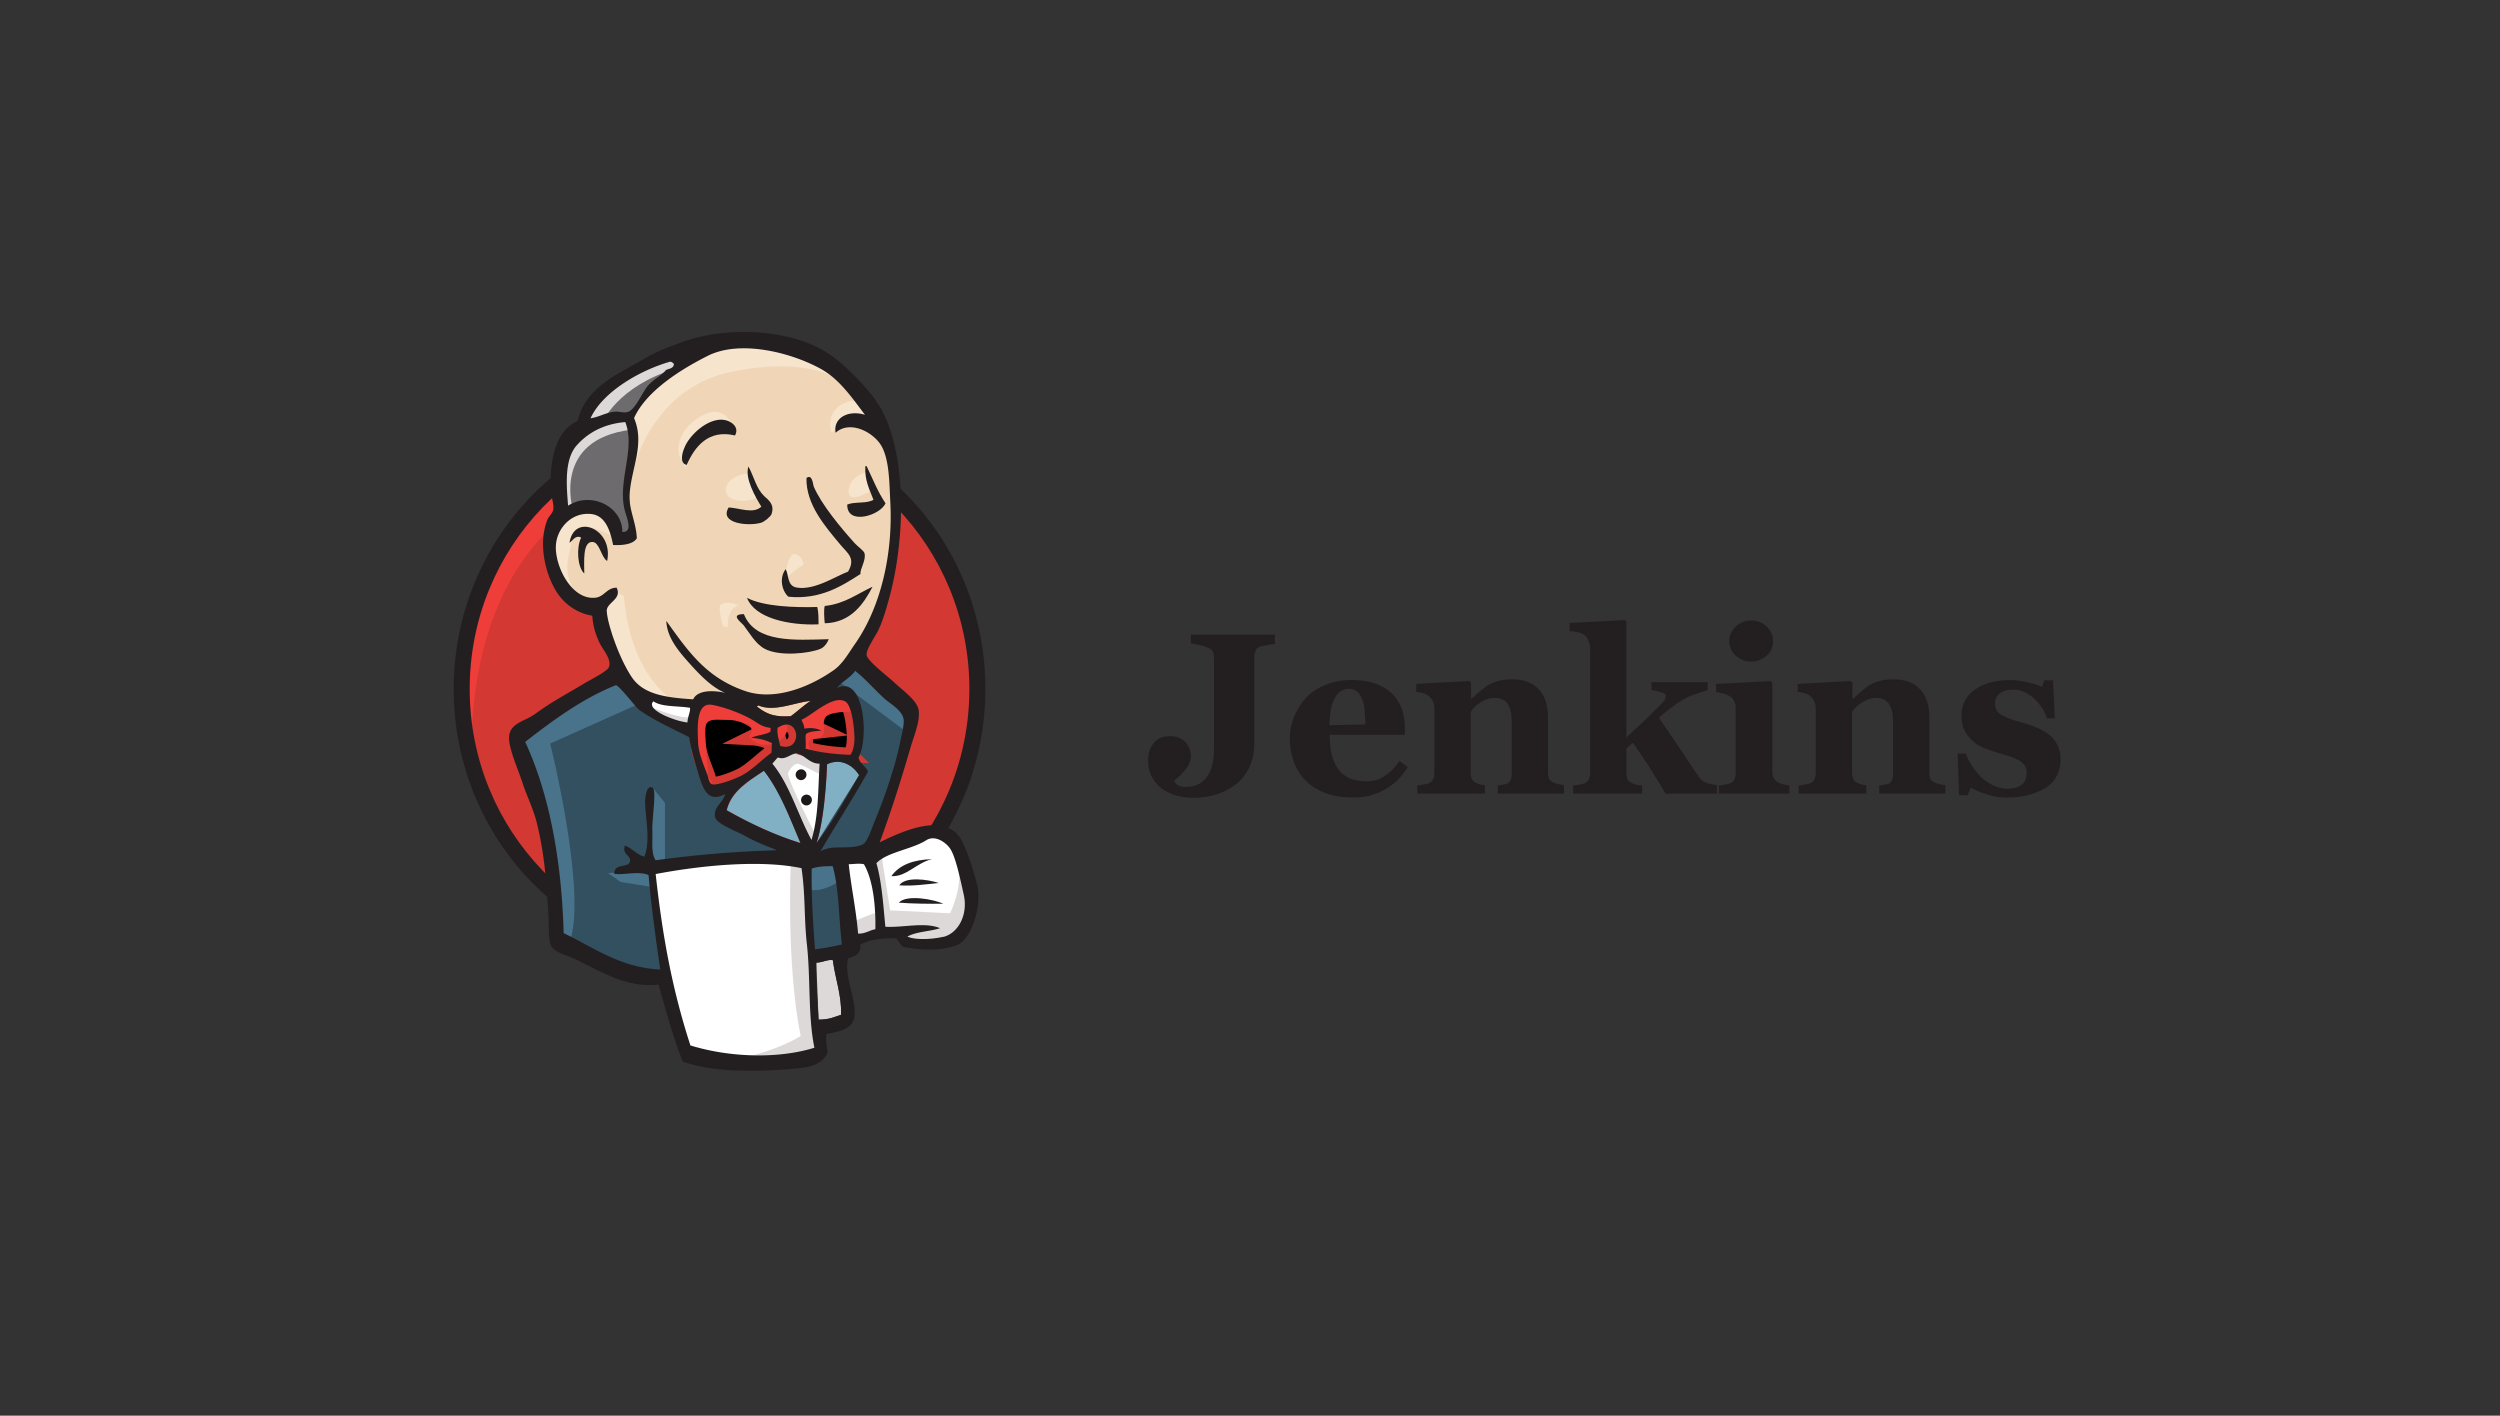 <svg xmlns="http://www.w3.org/2000/svg" width="166" height="94"><rect width="100%" height="100%" fill="#333333" stroke="none"/><style><![CDATA[.B{fill:#dcd9d8}.C{fill:#231f20}.D{fill:#d33833}.E{stroke:#d33833}.F{strokeWidth:1.702}]]></style><g fill-rule="nonzero"><path d="M64.905 45.68c0 9.717-7.666 17.6-17.128 17.6S30.65 55.398 30.65 45.68s7.666-17.6 17.128-17.6 17.128 7.884 17.128 17.6" class="D"/><path d="M31.354 50.04S30.11 31.69 46.948 31.16l-1.174-1.97-9.13 3.082-2.61 3.012-2.28 4.386-1.3 5.108.387 3.415" fill="#ef3d3a"/><path d="M36.05 33.674c-2.997 3.095-4.862 7.357-4.862 12.077s1.865 8.98 4.862 12.076c3.01 3.095 7.14 4.997 11.727 4.997s8.716-1.902 11.727-4.997c2.997-3.096 4.862-7.357 4.862-12.077s-1.865-8.98-4.862-12.077c-3.01-3.082-7.14-4.997-11.727-4.997-4.572 0-8.716 1.902-11.727 4.997zm-.76 24.89c-3.19-3.276-5.166-7.815-5.166-12.812S32.1 36.214 35.3 32.924c3.19-3.276 7.61-5.316 12.487-5.316s9.296 2.04 12.487 5.316S65.43 40.74 65.43 45.75c0 4.997-1.975 9.536-5.166 12.812-3.19 3.3-7.61 5.316-12.487 5.316S38.48 61.852 35.3 58.563z" class="C"/><path fill="#f0d6b7" d="M54.987 45.778l-2.61.39-3.522.403-2.28.056-2.224-.07-1.7-.527-1.506-1.638-1.174-3.345-.262-.722-1.56-.527-.912-1.513-.65-2.166.718-1.902 1.7-.597 1.367.652.65 1.444.787-.125.262-.333-.262-1.513-.07-1.902.387-2.623-.014-1.5 1.188-1.916 2.086-1.513 3.647-1.568 4.047.597 3.522 2.554 1.63 2.623 1.05 1.902.263 4.72-.787 4.067-1.437 3.61-1.353 1.93"/><path fill="#335061" d="M52.777 57.12l-9.324.39v1.568l.787 5.51-.387.458-6.52-2.235-.456-.79-.65-7.412-1.533-4.442-.33-1.055 5.22-3.61 1.63-.652 1.436 1.777 1.243 1.11 1.437.458.65.194.787 3.415.594.722 1.506-.528-1.05 2.04 5.663 2.693-.704.39"/><path fill="#6d6b6d" d="M37.307 34.243l1.7-.597 1.367.652.65 1.444.787-.125.193-.79-.387-1.513.387-3.61-.33-1.97 1.174-1.374 2.54-2.027-.718-.986-3.59 1.777-1.506 1.18-.843 1.832-1.298 1.777-.387 2.096.262 2.235"/><path d="M39.987 28.08s.98-2.43 4.9-3.61.193-.847.193-.847l-4.24 1.638L39.2 26.9l-.718 1.305 1.506-.125m-1.96 5.705s-1.368-4.595 3.854-5.247l-.193-.79-3.59.847-1.05 3.415.262 2.235.718-.458" class="B"/><path d="M40.1 39.88l.856-.833a.55.55 0 0 0 .456.5c.07.458.262 4.595 3.066 6.816.262.208-2.086-.333-2.086-.333l-2.086-3.276m11.796-4.123s.152-1.985.7-1.832.54.694.54.694-1.298.833-1.23 1.138m5.415-7.274s-1.077.222-1.174 1.18 1.174.194 1.367.125m-8.08-1.235s-1.437.194-1.437 1.1 1.63.847 2.086.458m-9.517 2.693s-2.472-1.513-2.735-.07-.843 2.485.387 3.998l-.843-.264-.787-2.027-.263-1.97 1.506-1.568 1.7.125.98.8.055.986m1.174-4.137s1.105-5.775 6.713-6.885c4.613-.916 7.044.194 7.956 1.25 0 0-4.116-4.914-8.025-3.415-3.9 1.513-6.782 4.26-6.713 6.024l.07 3.026m15.125-4.983s-1.892-.07-1.96 1.638a1.38 1.38 0 0 0 .124.528s1.506-1.707 2.417-.8m-8.853.98s-.33-2.6-2.54-1.097c-1.437.986-1.3 2.36-1.05 2.624.262.264.193.8.387.43s.138-1.54.856-1.874c.704-.333 1.892-.694 2.348-.083" fill="#f7e4cd"/><path d="M42.666 46.625l-6.133 2.748s2.542 10.16 1.243 13.312l-.912-.333-.07-3.873-1.7-7.33-.718-2.027 6.395-4.33 1.892 1.832m.622 5.622l.87 1.07v3.928h-1.036l-.124-3.08c0-.333.124-1.513.124-1.513m.193 5.19l-2.942.125.843.597 2.086.333" fill="#49728b"/><g fill="#335061"><path d="M53.357 57.188l2.417-.07.594 6.024-2.472.333-.54-6.288"/><path d="M54.006 57.188l3.646-.194 1.506-3.998c0-.194 1.298-5.51 1.298-5.51l-2.942-3.082-.594-.527-1.56 1.568v6.094l-1.354 5.65"/></g><path d="M55.636 56.73l-2.28.458.332 1.832c.842.39 2.28-.652 2.28-.652m-.263-13.117l4.572 3.415.124-1.57-3.453-3.206-1.243 1.36" fill="#49728b"/><path fill="#fff" d="M45.58 70.098l-1.354-5.51-.677-4.067-.11-3.012 6.12-.333h3.798l-.345 6.885.594 5.316-.07.986-4.96.39-2.997-.652"/><path d="M52.514 57.12s-.33 6.816.65 11.674c0 0-1.96 1.25-4.82 1.568l5.484-.194.65-.39-.787-10.744-.207-2.304" class="B"/><path fill="#fff" d="M56.465 62.63l2.54-.722 4.82-.264.718-2.235-1.3-3.873-1.506-.194-2.086.652-1.99.986-1.064-.194-.83.333"/><path d="M56.424 61.31s1.7-.79 1.96-.722l-.718-3.61.843-.333.594 3.803 3.978.194s.787-1.513.594-3.082l.718 2.096.07 1.18-1.05 1.568-1.174.264-1.96-.07-.65-.847-2.28.333-.718.264" class="B"/><path d="M53.854 56.66l-1.437-3.665-1.506-2.166s.332-.916.787-.916h1.506l1.437.527-.124 2.43-.663 3.79" fill="#fff"/><path d="M54.144 55.412s-1.823-3.54-1.823-4.067c0 0 .332-.79.787-.597s1.437.722 1.437.722v-1.25l-2.224-.458-1.506.194 2.54 6.052.525.07" class="B"/><path fill="#fff" d="M46.16 46.764l-1.81-.194-1.7-.527v.597l.83.916 2.61 1.18"/><path d="M43.246 46.958s2.017.847 2.68.652l.07.79-1.823-.39-1.105-.79.18-.264" class="B"/><path d="M56.465 50.137c-1.105-.028-2.113-.167-2.984-.416.055-.36-.055-.708.04-.972.25-.18.65-.18 1.022-.222-.318-.153-.773-.222-1.133-.125-.014-.25-.124-.403-.193-.597.622-.222 2.086-1.68 2.915-1.208.4.236.566 1.54.594 2.193.028.527-.055 1.055-.262 1.346" class="D"/><path d="M56.465 50.137c-1.105-.028-2.113-.167-2.984-.416.055-.36-.055-.708.04-.972.25-.18.65-.18 1.022-.222-.318-.153-.773-.222-1.133-.125-.014-.25-.124-.403-.193-.597.622-.222 2.086-1.68 2.915-1.208.4.236.566 1.54.594 2.193.028.527-.055 1.055-.262 1.346z" fill="#000" class="E F"/><path d="M51.175 48.318c0 .083 0 .166-.014.25-.345.222-.898.222-1.285.416.553.028.995.166 1.38.347l-.028.64c-.635.43-1.216 1.083-1.96 1.5-.36.194-1.588.694-1.96.597-.207-.056-.235-.32-.318-.57-.18-.527-.594-1.388-.635-2.193-.04-1.013-.152-2.72.94-2.513.884.167 1.906.57 2.583.944.428.25.663.527 1.3.583" class="D"/><path d="M51.175 48.318c0 .083 0 .166-.014.25-.345.222-.898.222-1.285.416.553.028.995.166 1.38.347l-.028.64c-.635.43-1.216 1.083-1.96 1.5-.36.194-1.588.694-1.96.597-.207-.056-.235-.32-.318-.57-.18-.527-.594-1.388-.635-2.193-.04-1.013-.152-2.72.94-2.513.884.167 1.906.57 2.583.944.428.25.663.527 1.3.583z" fill="#000" class="E F"/><path d="M51.796 49.526c-.097-.555-.207-.708-.166-1.194 1.478-.986 1.74 1.694.166 1.194" class="D"/><path d="M51.796 49.526c-.097-.555-.207-.708-.166-1.194 1.478-.986 1.74 1.694.166 1.194z" fill="#000" class="E F"/><path d="M53.923 49.97s-.456-.652-.124-.847.65 0 .843-.333 0-.527.07-.916.387-.458.718-.527 1.243-.194 1.367.125l-.387-1.18-.787-.264-2.472 1.444-.124.722v1.444m-5.953 2.5l-.25-3.068c-.138-1.527.36-1.263 1.685-1.263.207 0 1.243.236 1.312.39.36.736-.594.57.414 1.124.843.458 2.348-.278 2.003-1.32-.193-.236-.994-.07-1.285-.222l-1.533-.79c-.65-.333-2.14-.833-2.832-.36-1.754 1.194.11 4.192.732 5.44" fill="#ef3d3a"/><path d="M48.8 28.913c-1.782-.416-2.666.75-3.205 1.957-.483-.11-.3-.777-.166-1.1.318-.874 1.602-2.054 2.652-1.888.442.056 1.05.472.718 1.04m8.66 2.027h.083c.4.833.746 1.72 1.257 2.47-.345.805-2.57 1.5-2.542.083.483-.208 1.312-.042 1.74-.32-.25-.68-.594-1.263-.54-2.235m-7.763.028c.387.708.51 1.444 1.05 1.97.25.236.718.527.484 1.194-.055.153-.456.5-.69.57-.842.25-2.818.056-2.155-1.013.704.028 1.644.458 2.17-.056-.4-.638-1.12-1.916-.856-2.665m7.445 7.135c-1.27.82-2.694 1.72-4.793 1.513-.442-.39-.622-1.263-.18-1.832.22.39.083 1.1.718 1.22 1.188.208 2.57-.736 3.425-1.055.525-.902-.04-1.222-.525-1.805-.98-1.18-2.28-2.65-2.238-4.414.4-.292.428.444.483.57.51 1.194 1.796 2.735 2.72 3.762.235.25.608.5.65.666.124.472-.318 1.055-.262 1.374m-16.824-.86c-.4-.236-.497-1.235-.967-1.263-.677-.042-.553 1.305-.553 2.096-.456-.416-.54-1.72-.207-2.387-.387-.194-.553.208-.774.347.3-2.013 2.942-.93 2.5 1.208m17.625 1.707c-.594 1.138-1.437 2.388-3.177 2.43-.04-.36-.07-.93 0-1.152 1.34-.14 2.17-.82 3.177-1.277m-8.343.736c1.105.583 3.15.652 4.67.61.083.333.083.75.083 1.152-1.947.083-4.24-.403-4.75-1.763m-.207 1.083c.773 1.943 3.412 1.72 5.635 1.666-.097.25-.304.555-.58.652-.718.292-2.68.514-3.674-.014-.622-.333-1.036-1.097-1.38-1.54-.152-.208-.98-.75 0-.763" class="C"/><path d="M57.045 51.47l-2.83 4.51c.442-1.32.635-3.54.704-5.233.94-.444 1.74.097 2.127.722" fill="#81b0c4"/><path d="M61.893 57.05c-1.008.208-1.713 1.194-2.707 1.124.553-.764 1.492-1.097 2.707-1.124m.442 1.582c-.83.083-1.796.222-2.624.153.4-.61 1.92-.39 2.624-.153m.3 1.374c-.925.014-2.072 0-2.956-.07.525-.57 2.362-.208 2.956.07" class="C"/><path d="M55.305 63.754c.138 1.166.594 2.346.54 3.623-.51.166-.8.32-1.492.32l-.152-3.79c.33.028.83-.236 1.105-.153" class="B"/><path d="M53.813 46.542c-.47.305-.856.68-1.312 1.013-.994.056-1.533-.07-2.25-.638.014-.042.083-.028.083-.083 1.064.472 2.417-.194 3.48-.292" fill="#f0d6b7"/><path d="M48.26 53.8c.3-1.263 1.437-1.93 2.472-2.623 1.064 1.36 1.713 3.11 2.43 4.803-1.7-.514-3.426-1.332-4.904-2.18" fill="#81b0c4"/><path d="M54.2 63.92c-.04 1.04.097 2.693.152 3.79.69 0 .98-.153 1.492-.32.055-1.277-.4-2.457-.54-3.623-.276-.097-.774.167-1.105.153zm-10.663-5.885c.456 4.178 1.105 7.676 2.307 11.382 2.666.82 5.87.888 8.232.153-.428-2.082-.25-4.622-.497-6.857-.193-1.68-.097-3.36-.36-5.067-2.86-.597-6.892-.14-9.683.39zm10.36-.36c-.028 1.79.083 3.567.22 5.358a16.94 16.94 0 0 0 1.782-.319c-.207-1.72-.18-3.678-.608-5.205-.483.014-.912 0-1.395.166zm3.467-.292c-.33-.07-.704 0-1.008 0 .152 1.458.497 3.068.622 4.61.483.014.746-.222 1.146-.292.028-1.346-.11-3.207-.76-4.317zm5.263 4.83c1.022-.25 1.658-1.5 1.367-2.8-.193-.86-.525-2.5-.898-3.054-.262-.402-.994-.944-1.588-.57-.953.61-2.624.79-3.315 1.527.345 1.166.456 2.75.594 4.22 1.188.07 2.638-.333 3.633.097-.69.222-1.575.222-2.17.555.497.236 1.63.194 2.376.014zM53.15 55.98c-.718-1.693-1.367-3.442-2.43-4.803-1.036.694-2.17 1.36-2.472 2.623 1.492.847 3.218 1.666 4.904 2.18zm1.768-5.233c-.07 1.693-.262 3.914-.704 5.233 1.064-1.374 1.934-2.957 2.832-4.51-.387-.625-1.188-1.166-2.127-.722zm-2.003-.708c-.4-.042-.746.472-1.27.25-.124.14-.235.278-.36.416 1.16 1.416 1.7 3.415 2.597 5.067.483-1.596.428-3.33.54-5.067-.663.028-1.036-.625-1.506-.666zm-1.285-1.708c-.04.486.07.64.166 1.194 1.575.5 1.312-2.18-.166-1.194zm-1.754-.583c-.677-.375-1.7-.777-2.583-.944-1.09-.208-.98 1.5-.94 2.513.04.805.456 1.652.635 2.193.083.25.1.514.318.57.373.083 1.616-.402 1.96-.597.746-.402 1.326-1.055 1.96-1.5.014-.208.014-.43.028-.638-.387-.194-.815-.32-1.38-.347.373-.194.94-.194 1.285-.416 0-.083 0-.167.014-.25-.635-.07-.87-.347-1.3-.583zm-6.492-1.18c-.566.583 1.588 1.36 2.265 1.402 0-.36.207-.708.166-.972-.815-.14-1.878-.042-2.43-.43zm6.962.264c0 .056-.07.042-.083.083.732.57 1.27.694 2.25.638.442-.32.843-.708 1.312-1.013-1.077.097-2.43.764-3.48.292zm6.38 1.943c-.028-.64-.193-1.957-.594-2.193-.83-.486-2.293.986-2.914 1.208.07.194.18.347.193.597a1.75 1.75 0 0 1 1.133.125c-.373.042-.773.042-1.022.222-.083.264.028.61-.04.972.87.25 1.88.375 2.984.416.207-.278.3-.805.262-1.346zM42.43 47.125c-.18-.125-1.38-1.694-1.547-1.624-2.17.86-4.2 2.346-6.01 3.762 1.727 3.734 2.43 8.3 2.555 12.7 1.975.93 3.716 2.277 6.41 2.415-.318-2.207-.594-4.192-.773-6.274-.677-.29-1.644.014-2.28-.083 0-.763.967-.333 1.05-.847.055-.39-.54-.416-.345-1.027.497.18.76.583 1.285.736.483-1.055 0-2.93.07-3.817.014-.166.083-.916.456-.79.332.11-.014 2.013.014 2.846.028.777-.097 1.513.22 2 2.597-.36 5.235-.583 8.053-.666-.622-.264-1.354-.514-2.155-.972-.442-.25-1.81-.763-1.934-1.18-.207-.666.525-1.013.65-1.582-1.312.722-1.56-.694-1.878-1.68-.276-.902-.442-1.582-.51-2.096-1.146-.583-2.362-1.124-3.33-1.818zm13.15-1.444c1.8-.874 2.14 3.3 1.423 4.636.11.402.483.555.635.916-1.008 1.818-2.127 3.512-3.163 5.303.76-.486 1.865-.083 2.763-.444.332-.125.566-.888.815-1.5.7-1.666 1.41-3.776 1.727-5.358.07-.36.276-1.152.22-1.472-.083-.583-.856-1.013-1.257-1.36-.732-.666-1.188-1.235-1.96-1.86-.3.458-.953.763-1.202 1.138zM38.3 29.565c-.856.958-.677 2.735-.58 4.012 1.56-.985 3.62.083 3.605 1.75.746-.014.276-.93.138-1.527-.442-1.93.746-4.012.055-5.774-1.34.11-2.43.652-3.218 1.54zm6.16-5.538c-1.947.555-4.448 1.985-5.25 3.748.622-.097 1.05-.402 1.658-.444.235-.014.54.097.8.028.525-.14.98-1.333 1.38-1.777.387-.43.856-.625 1.174-1.013.207-.097.51-.097.525-.403-.083-.097-.18-.166-.3-.14zm10.152.527c-2.03-1.152-5.456-2.013-7.61-.93-1.74.874-4.088 2.318-4.9 4.137.746 1.763-.22 3.373-.3 5.164-.028.958.442 1.777.483 2.818-.262.43-1.036.472-1.575.444-.18-.916-.497-1.943-1.437-2.054-1.326-.153-2.307.958-2.362 2.1-.07 1.36 1.036 3.61 2.61 3.456.608-.056.76-.666 1.423-.666.36.722-.552.944-.65 1.457-.028.14.07.652.138.902.3 1.18.925 2.72 1.547 3.623.8 1.152 2.362 1.32 4.047 1.43.304-.652 1.41-.597 2.127-.43-.87-.347-1.67-1.18-2.334-1.916-.76-.847-1.533-1.75-1.575-2.86 1.45 2.013 2.638 3.776 5.263 4.664 1.99.666 4.3-.306 5.843-1.388.635-.444 1.008-1.166 1.464-1.805 1.685-2.443 2.472-5.913 2.307-9.286-.07-1.388-.07-2.776-.54-3.706-.483-.972-2.127-1.86-3.094-.972-.18-.958.8-1.54 1.947-1.194-.815-1.07-1.67-2.332-2.845-2.998zM58.4 55.94c1.588-.79 4.544-2.124 5.525 0 .373.79.8 2.1.98 2.93.262 1.138-.3 3.554-1.464 3.928-1.036.333-2.238.32-3.48.07-.152-.125-.304-.333-.428-.555-.884-.028-1.727.042-2.417.417.07.666-.373.763-.8.902-.304 1.235.622 2.845.4 3.956-.152.805-1.133.93-1.85 1.07-.028.444.028.82.083 1.194-.166.61-.898.958-1.602 1.04-2.307.278-5.8.402-8.01-.403-.622-1.527-1.105-3.373-1.616-5.108-2.155.236-3.91-.93-5.553-1.707-.566-.264-1.354-.416-1.575-.874-.207-.444-.124-1.29-.18-2.082-.124-2.04-.25-4.012-.773-6.094-.235-.944-.663-1.763-.953-2.665-.276-.833-.746-1.874-.87-2.707-.18-1.235.98-1.305 1.713-1.846 1.146-.833 2.044-1.29 3.287-2.04.373-.222 1.478-.777 1.602-1.04.25-.513-.428-1.235-.608-1.638-.3-.638-.442-1.18-.483-1.805-1.036-.166-1.837-.79-2.307-1.485-.787-1.166-1.34-3.318-.65-4.942.055-.125.318-.39.36-.583.083-.39-.152-.902-.166-1.32-.07-2.124.36-3.956 1.782-4.595.58-2.318 2.652-3.08 4.6-4.234.732-.43 1.533-.708 2.362-1.013 2.97-1.096 7.542-.888 10.014.986 1.05.79 2.72 2.47 3.315 3.692 1.588 3.207 1.464 8.578.36 12.493-.152.527-.36 1.29-.663 1.93-.207.444-.856 1.32-.787 1.707.083.403 1.492 1.47 1.796 1.763.54.527 1.575 1.222 1.657 1.888.097.708-.304 1.68-.51 2.36-.663 2.277-1.326 4.373-2.086 6.413z" class="C"/><path d="M47.832 40.17c.083-.11.552-.29 1.215.028 0 0-.787.125-.718 1.444l-.33-.07c.014.014-.33-1.18-.166-1.402" fill="#f7e4cd"/><path d="M53.55 51.442c0 .194-.166.36-.36.36s-.36-.167-.36-.36.166-.36.36-.36c.207 0 .36.166.36.36m.36 1.68c0 .194-.166.36-.36.36s-.36-.166-.36-.36.166-.36.36-.36c.207 0 .36.153.36.36" fill="#1d1919"/><path d="M84.724 42.746l-.497.072-.473.095c-.213.048-.33.143-.378.286s-.095.286-.095.476v5.8a3.46 3.46 0 0 1-.331 1.477 3.12 3.12 0 0 1-.875 1.119c-.378.286-.804.524-1.277.667a5.13 5.13 0 0 1-1.49.238c-.922 0-1.655-.214-2.222-.667s-.85-1.048-.85-1.834c0-.452.118-.834.378-1.143s.615-.452 1.064-.452c.426 0 .757.12 1.017.38s.378.57.378.93c0 .3-.118.62-.33.88s-.473.524-.757.738v.095c.047.095.142.2.284.262s.307.095.45.095c.59 0 1.064-.214 1.395-.643s.497-1.07.497-1.93v-5.954a1.3 1.3 0 0 0-.071-.452c-.047-.12-.19-.214-.402-.3-.142-.07-.33-.12-.544-.167l-.52-.095v-.572h5.58v.595h.07zm8.748 8.192c-.165.286-.378.547-.615.8s-.52.452-.828.643a4.46 4.46 0 0 1-.993.429c-.33.095-.733.143-1.16.143-.733 0-1.348-.095-1.89-.3-.52-.214-.97-.476-1.3-.833-.355-.357-.59-.762-.78-1.238a4.72 4.72 0 0 1-.26-1.548 3.79 3.79 0 0 1 .284-1.452c.19-.453.45-.88.78-1.238s.757-.643 1.277-.857a4.43 4.43 0 0 1 1.702-.334c.686 0 1.253.096 1.702.262s.804.405 1.088.69.473.62.615 1a4.08 4.08 0 0 1 .189 1.214v.476h-4.99c0 1.024.19 1.786.59 2.3.378.524 1.017.786 1.844.786.473 0 .875-.12 1.253-.38s.7-.6.946-.977l.544.405zm-2.813-2.834c0-.286-.024-.595-.047-.905s-.07-.57-.166-.762c-.095-.238-.19-.405-.355-.524-.142-.12-.33-.167-.544-.167-.378 0-.686.19-.898.572-.237.38-.355 1-.378 1.834l2.388-.048zM103.9 52.7h-4.445v-.548c.095 0 .213-.024.33-.048a2.03 2.03 0 0 0 .307-.071c.094-.048.165-.143.213-.238s.07-.262.07-.452v-3.477c0-.5-.095-.88-.284-1.143s-.45-.38-.828-.38c-.19 0-.378.024-.544.095-.166.048-.33.143-.497.262-.142.095-.26.19-.355.3a1.12 1.12 0 0 0-.213.286v3.977c0 .167.024.3.07.43s.142.215.236.262c.07.048.165.095.284.12l.355.072v.548H94.11v-.548c.118 0 .236-.024.378-.048l.33-.07a.54.54 0 0 0 .331-.262 1.17 1.17 0 0 0 .094-.452v-4.334c0-.143-.047-.3-.118-.452a1.12 1.12 0 0 0-.307-.357c-.095-.048-.19-.12-.33-.143a1.37 1.37 0 0 0-.449-.072v-.548l3.523-.19.118.12v1.072h.024l.496-.453.544-.43c.19-.12.426-.214.71-.3s.615-.12.946-.12c.804 0 1.395.238 1.797.69s.59 1.072.59 1.834v3.643c0 .19.024.334.07.43.047.12.166.19.307.262.07.024.166.072.284.095l.402.072v.57h.047zm10.167 0H110.6l-1.182-1.93-.993-1.453-.426.38v1.62a1.08 1.08 0 0 0 .071.429c.047.12.142.19.307.262.095.048.19.072.307.095s.236.048.355.048v.548h-4.587v-.548c.118 0 .237-.024.378-.048l.33-.07a.54.54 0 0 0 .331-.262c.047-.12.095-.262.095-.452v-8.287c0-.167-.047-.334-.118-.5s-.165-.3-.307-.405c-.095-.048-.236-.12-.426-.143-.19-.048-.355-.072-.52-.072v-.548l3.665-.19.118.12v7.668l1.23-1.143 1.088-1.072c.166-.167.26-.286.26-.38.024-.095.024-.143.024-.167 0-.095-.07-.167-.236-.214s-.378-.12-.71-.167v-.524h3.736v.524l-1.135.38c-.26.12-.544.286-.85.476l-.59.43-.662.548 1.324 1.953 1.277 1.905c.142.238.33.38.568.476.236.072.45.12.686.143v.57h.07zm4.73 0h-4.658v-.548a2.06 2.06 0 0 0 .378-.048l.307-.07a.54.54 0 0 0 .331-.262c.07-.12.094-.262.094-.452v-4.334c0-.167-.047-.334-.118-.452a.72.72 0 0 0-.284-.31c-.095-.048-.213-.12-.402-.167s-.355-.095-.497-.095v-.548l3.617-.19.118.12v5.906c0 .167.047.3.118.452.07.12.19.215.307.262a1.36 1.36 0 0 0 .331.119l.378.072v.548h-.024zm-1.064-10.12c0 .38-.142.7-.426.952s-.64.405-1.017.405c-.402 0-.733-.143-1.04-.405-.284-.262-.426-.595-.426-.953 0-.38.142-.7.426-.976a1.5 1.5 0 0 1 1.04-.405c.402 0 .733.143 1.017.405s.426.595.426.976zm11.49 10.12h-4.445v-.548c.095 0 .213-.024.33-.048.142-.024.236-.048.307-.07.095-.048.165-.143.213-.238s.07-.262.07-.452v-3.477c0-.5-.095-.88-.284-1.143s-.45-.38-.828-.38a1.38 1.38 0 0 0-.544.095c-.166.07-.33.143-.497.262-.142.095-.26.19-.355.3a1.12 1.12 0 0 0-.213.286v3.977c0 .167.024.3.07.43s.142.215.237.262c.07.048.165.095.284.12l.355.072v.548h-4.492v-.548c.118 0 .236-.024.378-.048l.33-.07a.54.54 0 0 0 .331-.262 1.17 1.17 0 0 0 .095-.452v-4.334c0-.143-.047-.3-.118-.452a1.12 1.12 0 0 0-.307-.357c-.095-.048-.19-.12-.33-.143a1.37 1.37 0 0 0-.449-.072v-.548l3.523-.19.118.12v1.072h.024l.496-.453.544-.43c.19-.12.426-.214.71-.3s.615-.12.946-.12c.804 0 1.395.238 1.797.69s.59 1.072.59 1.834v3.643c0 .19.024.334.07.43.047.12.166.19.307.262.07.024.166.072.284.095l.402.072v.57h.047zm4.1.262c-.473 0-.945-.07-1.395-.214s-.804-.286-1.064-.452l-.213.5h-.568l-.095-2.762h.544c.07.214.19.476.378.762.166.286.378.524.59.762a4.07 4.07 0 0 0 .804.572c.307.143.615.238.946.238.45 0 .78-.095.993-.262s.33-.452.33-.8c0-.19-.047-.357-.142-.5a1.44 1.44 0 0 0-.402-.334c-.19-.095-.402-.2-.64-.262l-.85-.262c-.33-.095-.615-.19-.85-.3-.236-.095-.496-.262-.733-.476-.213-.2-.402-.43-.52-.7-.142-.262-.19-.595-.19-.976a1.99 1.99 0 0 1 .875-1.691c.59-.43 1.348-.643 2.293-.643a4.99 4.99 0 0 1 1.23.143c.378.095.686.19.946.3l.165-.43h.567l.118 2.524h-.52c-.166-.524-.473-.953-.875-1.334-.426-.38-.875-.57-1.347-.57-.378 0-.686.07-.9.238s-.33.38-.33.667c0 .38.166.643.473.8s.757.334 1.324.476c.875.238 1.513.548 1.94.93.402.405.615.905.615 1.5 0 .8-.307 1.453-.946 1.882-.71.428-1.537.666-2.553.666z" class="C"/></g></svg>